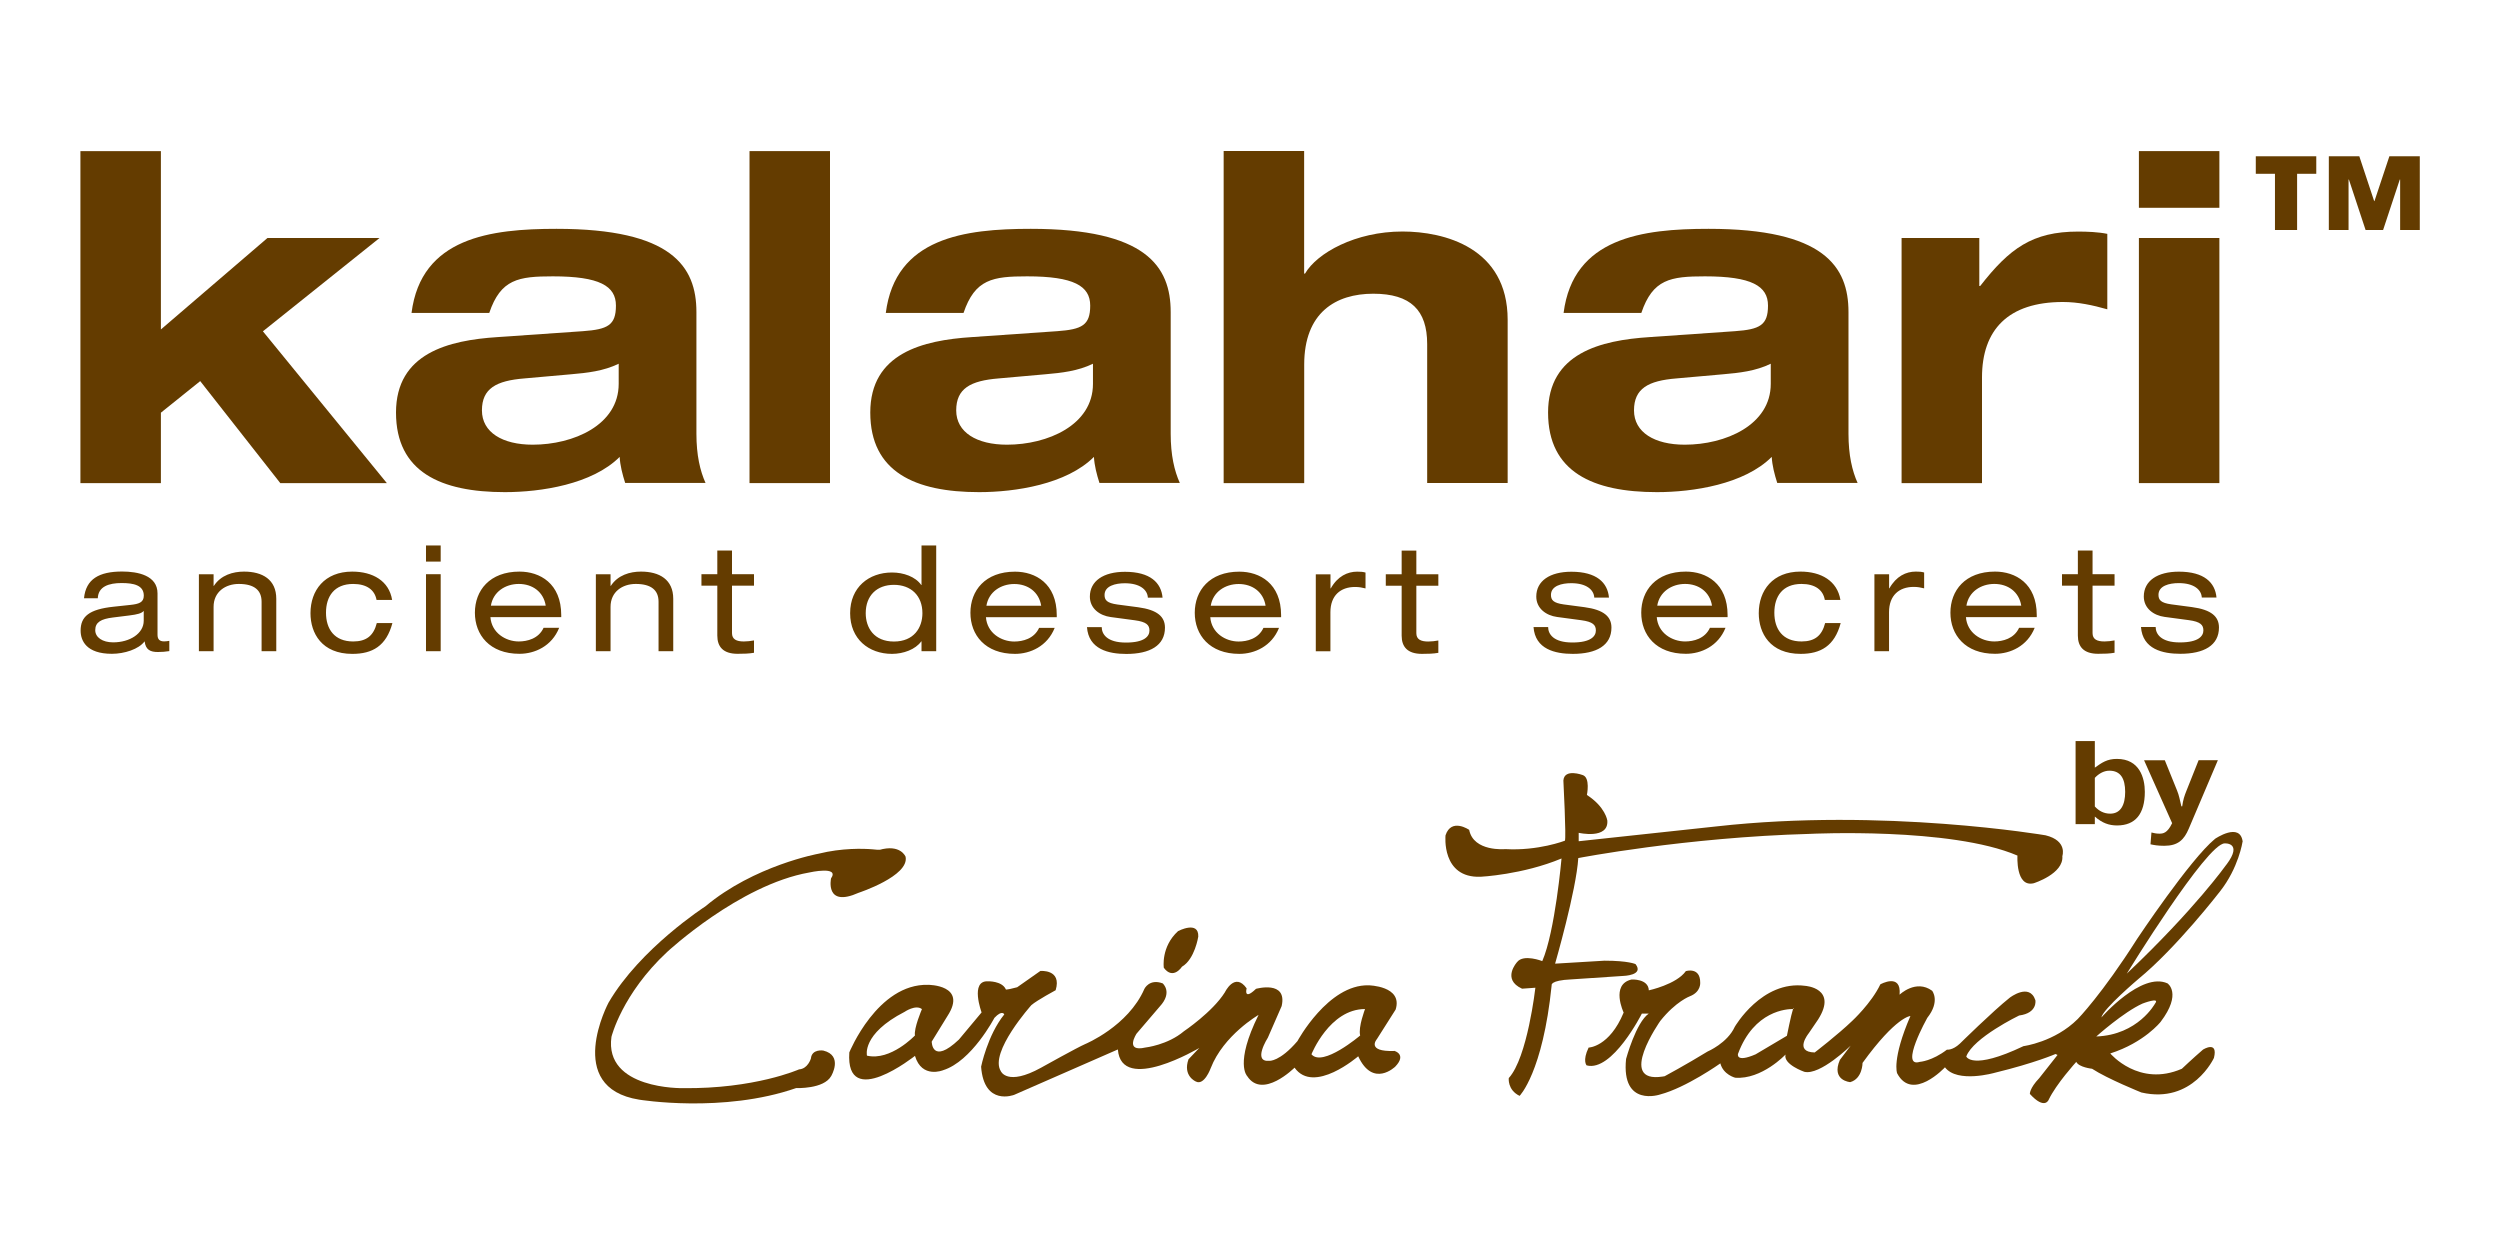 <?xml version="1.0" encoding="UTF-8"?>
<svg xmlns="http://www.w3.org/2000/svg" id="a" width="362.5" height="180.5" viewBox="0 0 362.5 180.5">
  <path d="m168.75,140.3s-.43-3.01,2.07-5.29c0,0,3.01-1.58,2.93.79,0,0-.5,3.29-2.36,4.37,0,0-1.29,2-2.65.14" fill="#643c00" stroke-width="0"></path>
  <path d="m202.16,152.39c-4.15.14-2.51-1.72-2.51-1.72l2.72-4.29c1.07-3.44-3.93-3.51-3.93-3.51-5.87-.14-10.31,8.09-10.31,8.09-2.58,3.01-4.08,2.86-4.08,2.86-2.5.22-.21-3.36-.21-3.36l2-4.58c.86-3.79-3.72-2.5-3.72-2.5-1.86,1.79-1.36-.07-1.36-.07-1.72-2.43-3.15.57-3.15.57-1.79,2.86-5.94,5.65-5.94,5.65-2.36,2-5.58,2.36-5.58,2.36-3.08.71-1.29-2.01-1.29-2.01l3.36-3.93c1.93-2.08.43-3.36.43-3.36-1.93-.72-2.65.79-2.65.79-2.36,5.44-8.59,8.01-8.59,8.01-1.15.5-6.15,3.29-6.15,3.29-.09.05-.17.09-.25.14-4.93,2.72-5.83.5-5.83.5-1.72-2.72,4.44-9.59,4.44-9.59.86-.72,3.51-2.15,3.51-2.15.93-3.08-2.22-2.79-2.22-2.79l-3.36,2.36c-1.86.5-1.65.29-1.65.29-.57-1.22-2.58-1.15-2.58-1.15-2.65-.14-.93,4.51-.93,4.51l-3.29,3.94c-3.94,3.72-3.94.29-3.94.29l2.29-3.72c2.93-4.51-2.79-4.51-2.79-4.51-7.37-.22-11.45,9.8-11.45,9.8-.57,8.52,9.52.5,9.52.5,1,3.36,4.08,2.08,4.08,2.08,4.15-1.29,7.44-7.59,7.44-7.59,1.15-1.22,1.43-.5,1.43-.5-2.43,3-3.36,7.58-3.36,7.58.43,5.8,4.8,4.08,4.8,4.08l15.03-6.58c.5,6.51,11.81-.22,11.81-.22l-1.57,1.65c-.86,2.43,1.07,3.22,1.07,3.22,1.22.64,2.15-1.93,2.15-1.93,1.86-4.8,6.94-7.73,6.94-7.73-3.51,7.08-1.65,8.87-1.65,8.87,2.22,3.43,6.87-1.22,6.87-1.22,2.79,3.94,9.23-1.65,9.23-1.65,2.15,4.65,5.37,1.5,5.37,1.5,1.72-1.79-.14-2.29-.14-2.29m-69.5-2.23s-3.53,3.73-6.96,2.93c0,0-.81-3.13,5.45-6.35,0,0,1.61-1.11,2.52-.4,0,0-1.21,2.82-1.01,3.83m64.55,0s-5.45,4.64-7.06,2.72c0,0,2.62-6.56,7.77-6.56,0,0-1.01,2.62-.71,3.83" fill="#643c00" stroke-width="0"></path>
  <path d="m127.65,123.21h-.48s-.24-.03-.66-.06c-1.31-.11-4.4-.21-7.83.64,0,0-9.33,1.7-16.41,7.64,0,0-9.45,6.08-14.03,13.95,0,0-6.58,12.32,4.44,14.07,0,0,12.16,2.01,22.76-1.68,0,0,4.01.17,5.08-1.74,0,0,1.79-2.98-1.15-3.7,0,0-1.65-.27-1.79,1.15,0,0-.43,1.5-1.72,1.58,0,0-6.44,2.86-16.89,2.72,0,0-11.38.22-10.31-7.44,0,0,1.53-6.22,8.08-12.31,0,0,10.45-9.73,20.61-11.52,0,0,4.44-1,3.15.86,0,0-.93,4.29,4.01,2.08,0,0,7.37-2.43,6.8-5.22,0,0-.72-1.9-3.86-.98" fill="#643c00" stroke-width="0"></path>
  <path d="m237.16,139.8s-1-.5-4.51-.5l-7.16.43s3.08-10.66,3.36-15.31c0,0,15.53-3.01,33.63-3.51,0,0,20.39-1,30.05,3.15,0,0-.29,4.65,2.36,4.01,0,0,4.37-1.36,4.15-3.94,0,0,.79-2.22-2.43-3.01,0,0-23.47-4.01-47.73-1.29l-19.97,2.15v-1.22s4.37,1,4.15-1.79c0,0-.27-1.96-2.96-3.7,0,0,.53-2.53-.62-2.89,0,0-2.65-1-2.79.79,0,0,.43,8.37.22,8.73,0,0-3.86,1.5-8.66,1.22,0,0-4.58.43-5.22-2.79,0,0-2.58-1.79-3.43.79,0,0-.64,6.22,5.08,6.01,0,0,6.08-.29,11.74-2.65,0,0-.93,10.59-2.79,14.88,0,0-2.72-1.07-3.65.14,0,0-2.29,2.5.72,3.86l1.93-.14s-1.15,10.16-3.86,13.1c0,0-.21,1.72,1.57,2.58,0,0,3.36-3.36,4.65-16.03,0,0-.29-.72,2.86-.86l7.51-.5s3.08-.07,1.79-1.72" fill="#643c00" stroke-width="0"></path>
  <path d="m322.84,125.35s-4.55,6.45-14.46,15.83c0,0,11.59-18.89,14.2-18.89,0,0,2.68-.16.27,3.06m-18.89,24.94s3.96-3.54,6.7-4.77c0,0,2.63-1.02,1.82,0,0,0-2.46,4.55-8.52,4.77m-43.85-3.98s-.04,0-.12,0c-.28.82-.89,3.88-.89,3.88l-4.54,2.69c-2.93,1.26-2.55-.07-2.55-.07,2.33-6.31,7.16-6.51,7.98-6.5.02-.06.04-.1.05-.13l.07.14Zm65.08-24.25c-.36-2.93-4.01-.43-4.01-.43-3.65,3.01-11.31,14.53-11.31,14.53-5.08,8.01-8.59,11.59-8.59,11.59-3.36,3.36-7.87,3.94-7.87,3.94-7.52,3.58-8.3,1.5-8.3,1.5,1-2.72,7.66-5.94,7.66-5.94,2.72-.36,2.36-2.22,2.36-2.22-.86-2.58-3.72-.36-3.72-.36-2.43,1.93-7.23,6.66-7.23,6.66-1.07,1-1.87.87-1.87.87-2.16,1.66-3.93,1.77-3.93,1.77-3.01.93,1.07-6.37,1.07-6.37,1.93-2.43.71-3.94.71-3.94-2.36-1.72-4.72.57-4.72.57.29-3.22-2.79-1.5-2.79-1.5-1.29,2.72-4.08,5.3-4.08,5.3-2.08,2-5.44,4.58-5.44,4.58-3.08-.07-.86-2.79-.86-2.79l1.36-2c2.88-4.55-1.86-4.87-1.86-4.87-6.3-.86-10.23,5.94-10.23,5.94-1.07,2.36-3.94,3.58-3.94,3.58-3.15,1.93-6.22,3.58-6.22,3.58-.1.02-.2.03-.29.05-6.76,1.05-.35-8.06-.35-8.06,2.25-2.83,4.29-3.58,4.29-3.58,1.65-.64,1.5-2,1.5-2,0-2.29-2.08-1.65-2.08-1.65-1.36,1.93-5.37,2.79-5.37,2.79-.07-1.72-2.51-1.57-2.51-1.57-3.08.72-1.14,4.79-1.14,4.79-2.07,5.01-5.08,5.08-5.08,5.08-.93,1.93-.29,2.58-.29,2.58,3.72,1,8.01-7.51,8.01-7.51h1c-1.86,1.29-3.29,6.58-3.29,6.58-.72,7.08,4.94,5.15,4.94,5.15,3.79-1,8.73-4.51,8.73-4.51.43,1.65,2.15,2.08,2.15,2.08,3.86.29,7.3-3.36,7.3-3.36-.36,1.43,2.72,2.5,2.72,2.5,2.29.57,6.73-3.79,6.73-3.79l-1.57,2.07c-1.29,3.01,1.5,3.22,1.5,3.22,1.79-.5,1.79-2.79,1.79-2.79,4.87-6.73,6.94-6.8,6.94-6.8-2.72,6.3-1.93,8.3-1.93,8.3,2.22,4.22,6.94-.86,6.94-.86,1.79,2.36,7.23.79,7.23.79,5.87-1.43,8.8-2.72,8.8-2.72l.29.14-2.65,3.36c-1.43,1.5-1.36,2.29-1.36,2.29,2.15,2.36,2.72.86,2.72.86,1.08-2.29,4.01-5.51,4.01-5.51.36.79,2.29,1,2.29,1,2.23,1.46,7.15,3.44,7.15,3.44,7.44,1.72,10.52-5.01,10.52-5.01.64-2.58-1.57-1.22-1.57-1.22-1.5,1.29-3.08,2.79-3.08,2.79-6.23,2.72-10.38-2.22-10.38-2.22,4.94-1.58,7.3-4.58,7.3-4.58,3.15-4.15,1-5.58,1-5.58-3.79-1.72-9.59,4.94-9.59,4.94.22-1.22,5.37-5.58,5.37-5.58,5.51-4.51,11.81-12.67,11.81-12.67,2.72-3.43,3.29-7.23,3.29-7.23" fill="#643c00" stroke-width="0"></path>
  <path d="m256.76,55.66c0,5.97-6.57,8.82-12.47,8.82-4.38,0-7.36-1.79-7.36-4.97s2.06-4.31,6.17-4.64l6.76-.6c2.32-.2,4.71-.46,6.9-1.53v2.92Zm12.6,14.39c-.8-1.79-1.33-4.04-1.33-7.16v-17.64c0-6.63-3.58-12.07-20.29-12.07-9.55,0-19.63,1.26-21.02,12.2h11.27c1.66-4.91,4.24-5.31,9.22-5.31,6.76,0,9.15,1.39,9.15,4.24s-1.19,3.45-4.77,3.71l-12.4.86c-7.1.46-14.72,2.32-14.72,10.94s6.5,11.54,15.78,11.54c5.24,0,12.67-1.13,16.65-5.11.07,1.26.4,2.52.8,3.78h11.67Z" fill="#643c00" stroke-width="0"></path>
  <path d="m158.48,55.66c0,5.97-6.57,8.82-12.47,8.82-4.38,0-7.36-1.79-7.36-4.97s2.06-4.31,6.17-4.64l6.76-.6c2.32-.2,4.71-.46,6.9-1.53v2.92Zm12.6,14.39c-.8-1.79-1.33-4.04-1.33-7.16v-17.64c0-6.63-3.58-12.07-20.29-12.07-9.55,0-19.63,1.26-21.02,12.2h11.27c1.66-4.91,4.24-5.31,9.22-5.31,6.76,0,9.15,1.39,9.15,4.24s-1.19,3.45-4.77,3.71l-12.4.86c-7.1.46-14.72,2.32-14.72,10.94s6.5,11.54,15.78,11.54c5.24,0,12.67-1.13,16.65-5.11.07,1.26.4,2.52.8,3.78h11.67Z" fill="#643c00" stroke-width="0"></path>
  <path d="m89.71,55.66c0,5.97-6.56,8.82-12.47,8.82-4.38,0-7.36-1.79-7.36-4.97s2.06-4.31,6.17-4.64l6.76-.6c2.32-.2,4.71-.46,6.9-1.53v2.92Zm12.6,14.39c-.8-1.79-1.33-4.04-1.33-7.16v-17.64c0-6.63-3.58-12.07-20.29-12.07-9.55,0-19.63,1.26-21.02,12.2h11.27c1.66-4.91,4.24-5.31,9.22-5.31,6.76,0,9.15,1.39,9.15,4.24s-1.19,3.45-4.77,3.71l-12.4.86c-7.1.46-14.72,2.32-14.72,10.94s6.5,11.54,15.78,11.54c5.24,0,12.67-1.13,16.65-5.11.07,1.26.4,2.52.8,3.78h11.67Z" fill="#643c00" stroke-width="0"></path>
  <polygon points="11.66 70.05 23.33 70.05 23.33 59.84 29.03 55.26 40.64 70.05 56.09 70.05 38.12 48.04 55.03 34.51 38.78 34.51 23.33 47.77 23.33 21.91 11.66 21.91 11.66 70.05" fill="#643c00" stroke-width="0"></polygon>
  <rect x="108.68" y="21.91" width="11.67" height="48.14" fill="#643c00" stroke-width="0"></rect>
  <path d="m177.44,70.05h11.67v-17.18c0-7.56,4.58-10.28,10.01-10.28s7.82,2.39,7.82,7.29v20.16h11.67v-23.67c0-10.48-9.22-12.8-15.25-12.8-6.83,0-12.4,3.12-14.13,6.1h-.13v-17.77h-11.67v48.14Z" fill="#643c00" stroke-width="0"></path>
  <path d="m275.72,70.05h11.67v-15.32c0-6.9,3.78-10.94,11.74-10.94,2.19,0,4.31.46,6.43,1.06v-10.94c-1.33-.27-2.92-.33-4.24-.33-6.63,0-9.95,2.45-14.19,7.89h-.13v-6.96h-11.27v35.54Z" fill="#643c00" stroke-width="0"></path>
  <rect x="310.14" y="34.51" width="11.67" height="35.54" fill="#643c00" stroke-width="0"></rect>
  <rect x="310.14" y="21.91" width="11.67" height="8.22" fill="#643c00" stroke-width="0"></rect>
  <polygon points="348.02 33.35 350.87 33.35 350.87 22.66 346.46 22.66 344.3 29.15 344.25 29.15 342.1 22.66 337.68 22.66 337.68 33.35 340.54 33.35 340.54 26.03 340.59 26.03 343.01 33.35 345.55 33.35 347.97 26.03 348.02 26.03 348.02 33.35" fill="#643c00" stroke-width="0"></polygon>
  <polygon points="329.87 33.35 333.08 33.35 333.08 25.2 335.86 25.2 335.86 22.66 327.09 22.66 327.09 25.2 329.87 25.2 329.87 33.35" fill="#643c00" stroke-width="0"></polygon>
  <path d="m310.44,90.9c.23,3.24,3.15,3.9,5.71,3.9,3.41,0,5.6-1.21,5.6-3.81,0-1.58-1.09-2.58-3.9-2.96l-3.02-.4c-1.51-.21-1.85-.64-1.85-1.38,0-1.32,1.57-1.7,2.94-1.7,2.21,0,3.28.96,3.34,2.09h2.13c-.19-2.17-1.79-3.75-5.45-3.75-3.13,0-5.09,1.34-5.09,3.6,0,1.72,1.43,2.75,3.02,2.96l3.51.47c1.7.23,2.11.7,2.11,1.49s-.66,1.74-3.41,1.74-3.51-1.23-3.51-2.24h-2.13Zm-9.15-7.64h-2.3v1.66h2.3v7.24c0,1.62.85,2.64,2.94,2.64.87,0,1.66-.02,2.38-.15v-1.79c-.49.09-.98.15-1.47.15-1.09,0-1.72-.32-1.72-1.21v-6.88h3.19v-1.66h-3.19v-3.43h-2.13v3.43Zm-16.16,4.56c.32-2,2.09-3.15,4.05-3.15s3.58,1.13,3.9,3.15h-7.94Zm10.2,1.66v-.28c0-4.62-3.11-6.32-6.05-6.32-4.34,0-6.47,2.75-6.47,5.96s2.13,5.96,6.47,5.96c2.19,0,4.68-1.09,5.75-3.77h-2.26c-.72,1.58-2.39,1.98-3.6,1.98-1.9,0-3.94-1.24-4.11-3.53h10.26Zm-23.55,4.94h2.13v-5.66c0-2.43,1.47-3.66,3.58-3.66.57,0,.98.08,1.51.21v-2.3c-.4-.11-.68-.13-1.21-.13-1.41,0-2.83.66-3.83,2.43h-.04v-2.04h-2.13v11.16Zm-7.13-4.09c-.47,1.85-1.51,2.68-3.43,2.68-2.73,0-3.94-1.79-3.94-4.17s1.21-4.17,3.94-4.17c1.98,0,3.13.87,3.38,2.32h2.26c-.45-2.77-2.81-4.11-5.79-4.11-4.02,0-6.05,2.73-6.05,6.03,0,2.9,1.64,5.9,6.07,5.9,2.89,0,4.92-1.13,5.81-4.47h-2.26Zm-24.35-2.51c.32-2,2.09-3.15,4.04-3.15s3.58,1.13,3.9,3.15h-7.94Zm10.2,1.66v-.28c0-4.62-3.11-6.32-6.05-6.32-4.34,0-6.47,2.75-6.47,5.96s2.13,5.96,6.47,5.96c2.19,0,4.68-1.09,5.75-3.77h-2.26c-.72,1.58-2.38,1.98-3.6,1.98-1.9,0-3.94-1.24-4.11-3.53h10.26Zm-28.14,1.43c.23,3.24,3.15,3.9,5.7,3.9,3.41,0,5.6-1.21,5.6-3.81,0-1.58-1.09-2.58-3.9-2.96l-3.02-.4c-1.51-.21-1.85-.64-1.85-1.38,0-1.32,1.57-1.7,2.94-1.7,2.21,0,3.28.96,3.34,2.09h2.13c-.19-2.17-1.79-3.75-5.45-3.75-3.13,0-5.09,1.34-5.09,3.6,0,1.72,1.43,2.75,3.02,2.96l3.51.47c1.7.23,2.11.7,2.11,1.49s-.66,1.74-3.41,1.74-3.51-1.23-3.51-2.24h-2.13Zm-19.12-7.64h-2.3v1.66h2.3v7.24c0,1.62.85,2.64,2.94,2.64.87,0,1.66-.02,2.38-.15v-1.79c-.49.09-.98.15-1.47.15-1.09,0-1.72-.32-1.72-1.21v-6.88h3.19v-1.66h-3.19v-3.43h-2.13v3.43Zm-12.46,11.16h2.13v-5.66c0-2.43,1.47-3.66,3.58-3.66.58,0,.98.08,1.51.21v-2.3c-.4-.11-.68-.13-1.21-.13-1.4,0-2.83.66-3.83,2.43h-.04v-2.04h-2.13v11.16Zm-15.22-6.6c.32-2,2.09-3.15,4.05-3.15s3.58,1.13,3.9,3.15h-7.94Zm10.2,1.66v-.28c0-4.62-3.11-6.32-6.05-6.32-4.34,0-6.47,2.75-6.47,5.96s2.13,5.96,6.47,5.96c2.19,0,4.68-1.09,5.75-3.77h-2.26c-.72,1.58-2.38,1.98-3.6,1.98-1.9,0-3.94-1.24-4.11-3.53h10.26Zm-28.15,1.43c.23,3.24,3.15,3.9,5.71,3.9,3.41,0,5.6-1.21,5.6-3.81,0-1.58-1.08-2.58-3.89-2.96l-3.02-.4c-1.51-.21-1.85-.64-1.85-1.38,0-1.32,1.58-1.7,2.94-1.7,2.22,0,3.28.96,3.34,2.09h2.13c-.19-2.17-1.79-3.75-5.45-3.75-3.13,0-5.09,1.34-5.09,3.6,0,1.72,1.43,2.75,3.02,2.96l3.51.47c1.7.23,2.11.7,2.11,1.49s-.66,1.74-3.41,1.74-3.51-1.23-3.51-2.24h-2.13Zm-14.58-3.09c.32-2,2.09-3.15,4.04-3.15s3.58,1.13,3.9,3.15h-7.94Zm10.2,1.66v-.28c0-4.62-3.11-6.32-6.05-6.32-4.34,0-6.47,2.75-6.47,5.96s2.13,5.96,6.47,5.96c2.19,0,4.68-1.09,5.75-3.77h-2.26c-.72,1.58-2.38,1.98-3.6,1.98-1.9,0-3.94-1.24-4.11-3.53h10.26Zm-27.7-.58c0-2.56,1.62-4.11,4.09-4.11s4.13,1.56,4.13,4.11c0,2.11-1.24,4.11-4.13,4.11s-4.09-2-4.09-4.11m8.09,5.51h2.13v-15.33h-2.13v5.73h-.04c-.85-1.21-2.57-1.81-4.24-1.81-3.36,0-6.07,2.15-6.07,5.9s2.7,5.9,6.07,5.9c1.64,0,3.41-.64,4.24-1.81h.04v1.43Zm-29.61-11.16h-2.3v1.66h2.3v7.24c0,1.62.85,2.64,2.94,2.64.87,0,1.66-.02,2.38-.15v-1.79c-.49.09-.98.15-1.47.15-1.09,0-1.72-.32-1.72-1.21v-6.88h3.19v-1.66h-3.19v-3.43h-2.13v3.43Zm-17.61,11.16h2.13v-6.43c0-2.19,1.72-3.32,3.66-3.32,2.28,0,3.3.94,3.3,2.58v7.17h2.13v-7.6c0-2.79-2-3.94-4.68-3.94-1.6,0-3.36.51-4.37,2.07h-.04v-1.68h-2.13v11.16Zm-15.22-6.6c.32-2,2.09-3.15,4.05-3.15s3.58,1.13,3.9,3.15h-7.94Zm10.2,1.66v-.28c0-4.62-3.11-6.32-6.05-6.32-4.34,0-6.47,2.75-6.47,5.96s2.13,5.96,6.47,5.96c2.19,0,4.68-1.09,5.75-3.77h-2.26c-.72,1.58-2.38,1.98-3.6,1.98-1.89,0-3.94-1.24-4.11-3.53h10.26Zm-19.61-8.05h2.13v-2.34h-2.13v2.34Zm0,12.99h2.13v-11.16h-2.13v11.16Zm-7.13-4.09c-.47,1.85-1.51,2.68-3.43,2.68-2.72,0-3.94-1.79-3.94-4.17s1.21-4.17,3.94-4.17c1.98,0,3.13.87,3.39,2.32h2.26c-.45-2.77-2.81-4.11-5.79-4.11-4.02,0-6.05,2.73-6.05,6.03,0,2.9,1.64,5.9,6.07,5.9,2.9,0,4.92-1.13,5.81-4.47h-2.26Zm-25.8,4.09h2.13v-6.43c0-2.19,1.73-3.32,3.66-3.32,2.28,0,3.3.94,3.3,2.58v7.17h2.13v-7.6c0-2.79-2-3.94-4.68-3.94-1.6,0-3.36.51-4.37,2.07h-.04v-1.68h-2.13v11.16Zm-8-4.41c0,1.85-2.02,3.13-4.43,3.13-1.55,0-2.6-.72-2.6-1.77,0-1.17.87-1.62,2.53-1.83l2.41-.3c1.19-.15,1.77-.3,2.09-.66v1.43Zm-6.66-3.26c.06-1.72,1.62-2.21,3.45-2.21,1.73,0,3.22.3,3.22,1.83,0,1-.75,1.21-1.94,1.34l-2.43.26c-3.58.38-4.79,1.43-4.79,3.47,0,1.45.83,3.36,4.53,3.36,1.81,0,3.9-.66,4.75-1.81.15,1.25.85,1.55,1.92,1.55.51,0,1.15-.04,1.66-.13v-1.49c-.21.04-.51.08-.75.08-.66,0-.96-.3-.96-.96v-6c0-2.6-2.85-3.17-5.13-3.17-3.34,0-5.26,1.09-5.53,3.88h2Z" fill="#643c00" stroke-width="0"></path>
  <path d="m311.81,122.42c.49.11,1.05.22,2,.22,1.98,0,2.87-.84,3.57-2.5l4.21-9.91h-2.79l-1.78,4.47c-.27.67-.48,1.29-.6,2.22h-.12c-.23-.96-.33-1.57-.62-2.28l-1.78-4.4h-3.01l4.07,9.12c-.7,1.46-1.32,1.52-1.86,1.52-.48,0-.79-.09-1.14-.17l-.14,1.72Zm-8.06-9.63c.5-.54,1.24-1.04,2.11-1.04,1.61,0,2.29,1.12,2.29,3.08,0,1.86-.64,3.15-2.17,3.15-.91,0-1.63-.39-2.23-1.04v-4.15Zm-2.79,6.71h2.79v-1.1c1.05.93,2.05,1.29,3.22,1.29,2.67,0,4.03-1.69,4.03-4.87,0-2.01-.76-4.78-4.05-4.78-1.43,0-2.17.54-3.2,1.27v-3.86h-2.79v12.05Z" fill="#643c00" stroke-width="0"></path>
</svg>
